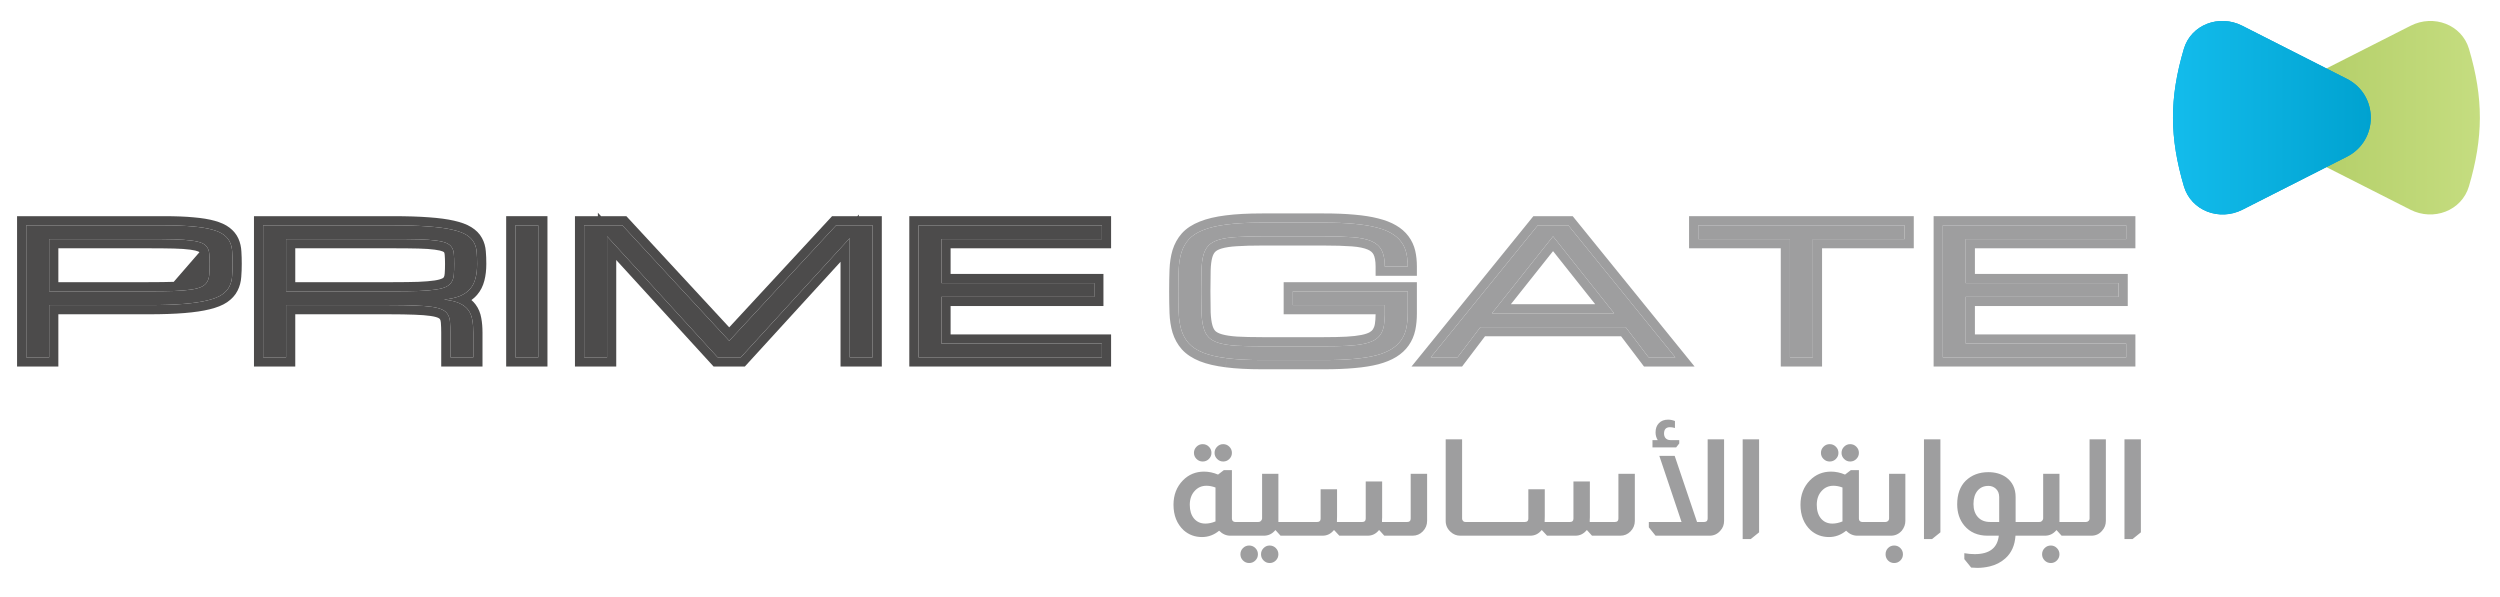 <svg width="226" height="54" viewBox="0 0 226 54" fill="none" xmlns="http://www.w3.org/2000/svg">
<path d="M208.459 14.17C205.575 12.707 205.575 8.589 208.459 7.126L217.929 2.323C219.989 1.278 222.543 2.209 223.198 4.424C224.526 8.91 224.489 12.441 223.193 16.84C222.537 19.066 219.973 20.009 217.903 18.959L208.459 14.17Z" fill="url(#paint0_linear_325_694)"/>
<path d="M212.158 14.17C215.042 12.707 215.042 8.589 212.158 7.126L202.688 2.323C200.628 1.278 198.074 2.209 197.419 4.424C196.091 8.91 196.128 12.441 197.424 16.84C198.08 19.066 200.644 20.009 202.714 18.959L212.158 14.17Z" fill="#00A2D0"/>
<path d="M212.158 14.17C215.042 12.707 215.042 8.589 212.158 7.126L202.688 2.323C200.628 1.278 198.074 2.209 197.419 4.424C196.091 8.91 196.128 12.441 197.424 16.84C198.08 19.066 200.644 20.009 202.714 18.959L212.158 14.17Z" fill="url(#paint1_linear_325_694)"/>
<path d="M108.725 40.151C108.944 40.151 109.13 40.228 109.284 40.383C109.439 40.537 109.516 40.723 109.516 40.942C109.516 41.153 109.439 41.336 109.284 41.49C109.13 41.644 108.944 41.721 108.725 41.721C108.505 41.721 108.319 41.644 108.165 41.49C108.011 41.336 107.933 41.153 107.933 40.942C107.933 40.723 108.011 40.537 108.165 40.383C108.319 40.228 108.505 40.151 108.725 40.151ZM110.574 40.151C110.793 40.151 110.98 40.228 111.134 40.383C111.288 40.537 111.365 40.723 111.365 40.942C111.365 41.153 111.288 41.336 111.134 41.49C110.98 41.644 110.793 41.721 110.574 41.721C110.363 41.721 110.181 41.644 110.027 41.49C109.873 41.336 109.796 41.153 109.796 40.942C109.796 40.723 109.873 40.537 110.027 40.383C110.181 40.228 110.363 40.151 110.574 40.151ZM111.365 42.5V46.881C111.365 46.979 111.394 47.052 111.451 47.1C111.499 47.157 111.564 47.186 111.645 47.186H111.986V48.427H111.219C110.846 48.427 110.51 48.277 110.209 47.977C109.747 48.358 109.232 48.549 108.664 48.549C108.023 48.549 107.471 48.346 107.009 47.94C106.392 47.364 106.084 46.593 106.084 45.628C106.084 44.743 106.368 44.009 106.936 43.425C107.455 42.898 108.092 42.634 108.846 42.634C109.268 42.634 109.69 42.723 110.112 42.902L110.635 42.5H111.365ZM109.881 44.07C109.597 43.965 109.325 43.912 109.065 43.912C108.627 43.912 108.266 44.074 107.982 44.399C107.698 44.715 107.556 45.129 107.556 45.64C107.556 46.151 107.682 46.561 107.933 46.869C108.193 47.178 108.538 47.332 108.968 47.332C109.26 47.332 109.564 47.267 109.881 47.137V44.07ZM115.566 42.829V47.003V47.186H116.187V48.427H115.761L115.31 47.928H115.286C115.01 48.261 114.665 48.427 114.251 48.427H111.903V47.186H113.74C113.854 47.186 113.935 47.153 113.984 47.088C114.057 47.023 114.093 46.942 114.093 46.845V42.829H115.566ZM112.925 49.315C113.144 49.315 113.331 49.392 113.485 49.547C113.639 49.701 113.716 49.887 113.716 50.106C113.716 50.326 113.639 50.512 113.485 50.666C113.331 50.821 113.144 50.898 112.925 50.898C112.706 50.898 112.519 50.821 112.365 50.666C112.211 50.512 112.134 50.326 112.134 50.106C112.134 49.887 112.211 49.701 112.365 49.547C112.519 49.392 112.706 49.315 112.925 49.315ZM114.775 49.315C114.994 49.315 115.18 49.392 115.335 49.547C115.489 49.701 115.566 49.887 115.566 50.106C115.566 50.326 115.489 50.512 115.335 50.666C115.18 50.821 114.994 50.898 114.775 50.898C114.564 50.898 114.381 50.821 114.227 50.666C114.073 50.512 113.996 50.326 113.996 50.106C113.996 49.887 114.073 49.701 114.227 49.547C114.381 49.392 114.564 49.315 114.775 49.315ZM129.011 42.829V47.088C129.011 47.453 128.881 47.77 128.621 48.038C128.37 48.297 128.061 48.427 127.696 48.427H125.14L124.69 47.928H124.654C124.386 48.261 124.045 48.427 123.631 48.427H121.076L120.613 47.928H120.577C120.309 48.261 119.968 48.427 119.554 48.427H116.098V47.186H119.08C119.283 47.186 119.384 47.084 119.384 46.881V44.228H120.869V46.662C120.869 46.898 120.865 47.072 120.857 47.186H123.157C123.36 47.186 123.461 47.084 123.461 46.881V43.522H124.946V46.772C124.946 46.821 124.942 46.894 124.934 46.991C124.934 47.08 124.934 47.145 124.934 47.186H127.222C127.424 47.186 127.526 47.084 127.526 46.881V42.829H129.011ZM132.174 39.713V46.881C132.174 46.962 132.199 47.027 132.247 47.076C132.296 47.149 132.373 47.186 132.479 47.186H132.795V48.427H132.004C131.671 48.427 131.379 48.309 131.128 48.074C130.836 47.806 130.69 47.478 130.69 47.088V39.713H132.174ZM134.965 47.186V48.427H132.713V47.186H134.965ZM147.789 42.829V47.088C147.789 47.453 147.659 47.77 147.399 48.038C147.148 48.297 146.84 48.427 146.475 48.427H143.919L143.468 47.928H143.432C143.164 48.261 142.823 48.427 142.41 48.427H139.854L139.391 47.928H139.355C139.087 48.261 138.746 48.427 138.333 48.427H134.876V47.186H137.858C138.061 47.186 138.162 47.084 138.162 46.881V44.228H139.647V46.662C139.647 46.898 139.643 47.072 139.635 47.186H141.935C142.138 47.186 142.239 47.084 142.239 46.881V43.522H143.724V46.772C143.724 46.821 143.72 46.894 143.712 46.991C143.712 47.08 143.712 47.145 143.712 47.186H146C146.203 47.186 146.304 47.084 146.304 46.881V42.829H147.789ZM149.857 39.786C149.727 39.575 149.663 39.344 149.663 39.092C149.663 38.735 149.764 38.456 149.967 38.253C150.17 38.042 150.445 37.936 150.794 37.936C150.997 37.936 151.204 37.977 151.415 38.058V38.691C151.253 38.642 151.103 38.618 150.965 38.618C150.608 38.618 150.429 38.812 150.429 39.202C150.429 39.348 150.47 39.478 150.551 39.591C150.665 39.721 150.815 39.786 151.001 39.786H151.804V40.09L151.525 40.443H149.383V39.786H149.857ZM155.857 39.713V47.088C155.857 47.437 155.744 47.733 155.516 47.977C155.257 48.277 154.932 48.427 154.543 48.427H149.663L149.054 47.672V47.186H152.011L150.003 41.21H151.391L153.411 47.186H154.068C154.166 47.186 154.247 47.153 154.312 47.088C154.352 47.023 154.372 46.954 154.372 46.881V39.713H155.857ZM159.022 39.713V48.123L158.268 48.731H157.538V39.713H159.022ZM165.404 40.151C165.623 40.151 165.81 40.228 165.964 40.383C166.118 40.537 166.195 40.723 166.195 40.942C166.195 41.153 166.118 41.336 165.964 41.49C165.81 41.644 165.623 41.721 165.404 41.721C165.185 41.721 164.998 41.644 164.844 41.49C164.69 41.336 164.613 41.153 164.613 40.942C164.613 40.723 164.69 40.537 164.844 40.383C164.998 40.228 165.185 40.151 165.404 40.151ZM167.254 40.151C167.473 40.151 167.66 40.228 167.814 40.383C167.968 40.537 168.045 40.723 168.045 40.942C168.045 41.153 167.968 41.336 167.814 41.49C167.66 41.644 167.473 41.721 167.254 41.721C167.043 41.721 166.86 41.644 166.706 41.49C166.552 41.336 166.475 41.153 166.475 40.942C166.475 40.723 166.552 40.537 166.706 40.383C166.86 40.228 167.043 40.151 167.254 40.151ZM168.045 42.5V46.881C168.045 46.979 168.073 47.052 168.13 47.1C168.179 47.157 168.244 47.186 168.325 47.186H168.666V48.427H167.899C167.526 48.427 167.189 48.277 166.889 47.977C166.426 48.358 165.911 48.549 165.343 48.549C164.702 48.549 164.151 48.346 163.688 47.94C163.071 47.364 162.763 46.593 162.763 45.628C162.763 44.743 163.047 44.009 163.615 43.425C164.134 42.898 164.771 42.634 165.526 42.634C165.948 42.634 166.37 42.723 166.791 42.902L167.315 42.5H168.045ZM166.56 44.07C166.276 43.965 166.004 43.912 165.745 43.912C165.307 43.912 164.946 44.074 164.662 44.399C164.378 44.715 164.236 45.129 164.236 45.64C164.236 46.151 164.361 46.561 164.613 46.869C164.873 47.178 165.217 47.332 165.647 47.332C165.94 47.332 166.244 47.267 166.56 47.137V44.07ZM172.245 42.829V47.088C172.245 47.405 172.14 47.697 171.929 47.965C171.661 48.273 171.329 48.427 170.931 48.427H168.582V47.186H170.456C170.546 47.186 170.623 47.153 170.688 47.088C170.744 47.032 170.773 46.962 170.773 46.881V42.829H172.245ZM171.235 49.315C171.454 49.315 171.641 49.392 171.795 49.547C171.949 49.701 172.026 49.887 172.026 50.106C172.026 50.326 171.949 50.512 171.795 50.666C171.641 50.821 171.454 50.898 171.235 50.898C171.016 50.898 170.83 50.821 170.675 50.666C170.529 50.512 170.456 50.326 170.456 50.106C170.456 49.887 170.529 49.701 170.675 49.547C170.83 49.392 171.016 49.315 171.235 49.315ZM175.412 39.713V48.123L174.657 48.731H173.927V39.713H175.412ZM179.681 48.427C178.788 48.427 178.086 48.123 177.575 47.514C177.145 46.995 176.93 46.354 176.93 45.591C176.93 44.683 177.186 43.973 177.697 43.462C178.233 42.942 178.918 42.683 179.754 42.683C180.362 42.683 180.89 42.833 181.336 43.133C181.92 43.555 182.212 44.155 182.212 44.934V47.186H182.602V48.427H182.2C182.143 49.303 181.835 49.989 181.275 50.484C180.886 50.833 180.419 51.072 179.876 51.202C179.494 51.291 179.121 51.336 178.756 51.336C178.634 51.336 178.46 51.328 178.233 51.311H178.196L177.575 50.545V50.009C177.908 50.066 178.22 50.094 178.512 50.094C179.843 50.094 180.569 49.538 180.691 48.427H179.681ZM180.727 44.934C180.727 44.61 180.622 44.354 180.411 44.167C180.224 44.005 180.005 43.924 179.754 43.924C179.34 43.924 179.011 44.07 178.768 44.362C178.525 44.654 178.403 45.056 178.403 45.567C178.403 46.062 178.537 46.455 178.805 46.748C179.072 47.04 179.437 47.186 179.9 47.186H180.727V44.934ZM186.175 42.829V47.003V47.186H186.795V48.427H186.369L185.919 47.928H185.895C185.619 48.261 185.274 48.427 184.86 48.427H182.511V47.186H184.349C184.463 47.186 184.544 47.153 184.592 47.088C184.665 47.023 184.702 46.942 184.702 46.845V42.829H186.175ZM185.396 49.315C185.607 49.315 185.789 49.392 185.943 49.547C186.097 49.701 186.175 49.887 186.175 50.106C186.175 50.326 186.097 50.512 185.943 50.666C185.789 50.821 185.607 50.898 185.396 50.898C185.177 50.898 184.99 50.821 184.836 50.666C184.682 50.512 184.605 50.326 184.605 50.106C184.605 49.887 184.682 49.701 184.836 49.547C184.99 49.392 185.177 49.315 185.396 49.315ZM190.37 39.713V47.088C190.37 47.429 190.26 47.721 190.041 47.965C189.79 48.273 189.461 48.427 189.056 48.427H186.707V47.186H188.581C188.67 47.186 188.747 47.153 188.812 47.088C188.869 47.032 188.897 46.962 188.897 46.881V39.713H190.37ZM193.536 39.713V48.123L192.782 48.731H192.052V39.713H193.536Z" fill="#9E9E9F"/>
<path d="M175.629 32.304V20.372H192.21V21.615H177.702V25.593H191.519V26.835H177.702V31.061H192.21V32.304H175.629Z" fill="#9E9E9F"/>
<path fill-rule="evenodd" clip-rule="evenodd" d="M174.799 33.134V19.542H193.04V22.445H178.531V24.763H192.349V27.665H178.531V30.232H193.04V33.134H174.799ZM177.702 31.061V26.835H191.519V25.592H177.702V21.615H192.21V20.372H175.629V32.304H192.21V31.061H177.702Z" fill="#9E9E9F"/>
<path d="M172.175 20.372V21.615H163.884V32.304H161.812V21.615H153.521V20.372H172.175Z" fill="#9E9E9F"/>
<path fill-rule="evenodd" clip-rule="evenodd" d="M173.005 19.542V22.445H164.714V33.134H160.982V22.445H152.692V19.542H173.005ZM161.812 21.615V32.304H163.885V21.615H172.175V20.372H153.522V21.615H161.812Z" fill="#9E9E9F"/>
<path d="M146.958 29.57H133.832L131.759 32.304H129.341L139.013 20.372H141.777L151.449 32.304H149.031L146.958 29.57ZM145.922 28.327L140.395 21.366L134.868 28.327H145.922Z" fill="#9E9E9F"/>
<path fill-rule="evenodd" clip-rule="evenodd" d="M149.031 32.304L146.958 29.57H133.831L131.759 32.304H129.341L139.013 20.372H141.776L151.449 32.304H149.031ZM145.922 28.327H134.868L140.395 21.366L145.922 28.327ZM144.203 27.497L140.395 22.701L136.586 27.497H144.203ZM134.244 30.4L132.171 33.134H127.6L138.617 19.542H142.172L153.189 33.134H148.618L146.546 30.4H134.244Z" fill="#9E9E9F"/>
<path d="M125.185 24.101C125.185 23.48 125.091 22.988 124.904 22.625C124.717 22.262 124.408 21.988 123.976 21.802C123.544 21.615 122.976 21.496 122.27 21.444C121.565 21.392 120.694 21.366 119.658 21.366H114.109C113.188 21.366 112.411 21.387 111.778 21.429C111.152 21.465 110.633 21.543 110.223 21.662C109.813 21.781 109.496 21.952 109.273 22.174C109.05 22.397 108.888 22.692 108.788 23.06C108.687 23.428 108.629 23.881 108.615 24.419C108.6 24.953 108.593 25.593 108.593 26.338C108.593 27.084 108.6 27.726 108.615 28.265C108.636 28.798 108.698 29.249 108.798 29.617C108.899 29.984 109.057 30.279 109.273 30.502C109.496 30.725 109.813 30.896 110.223 31.015C110.633 31.134 111.152 31.214 111.778 31.256C112.411 31.292 113.188 31.31 114.109 31.31H119.669C120.475 31.31 121.169 31.295 121.752 31.264C122.335 31.232 122.832 31.175 123.242 31.093C123.652 31.01 123.983 30.896 124.235 30.751C124.487 30.606 124.681 30.424 124.818 30.207C124.962 29.984 125.059 29.72 125.109 29.415C125.16 29.104 125.185 28.741 125.185 28.327V27.581H116.873V26.338H127.258V28.327C127.258 28.824 127.214 29.275 127.128 29.679C127.042 30.078 126.887 30.435 126.664 30.751C126.448 31.061 126.156 31.331 125.789 31.559C125.422 31.787 124.958 31.976 124.397 32.126C123.836 32.271 123.166 32.377 122.389 32.444C121.612 32.517 120.705 32.553 119.669 32.553H114.109C112.843 32.553 111.774 32.496 110.903 32.382C110.04 32.273 109.327 32.108 108.766 31.885C108.205 31.657 107.769 31.372 107.46 31.03C107.158 30.689 106.934 30.287 106.791 29.826C106.654 29.365 106.575 28.845 106.553 28.265C106.531 27.685 106.521 27.043 106.521 26.338C106.521 25.634 106.531 24.992 106.553 24.412C106.575 23.832 106.654 23.311 106.791 22.85C106.934 22.389 107.158 21.988 107.46 21.646C107.769 21.304 108.205 21.022 108.766 20.799C109.327 20.572 110.04 20.403 110.903 20.294C111.774 20.18 112.843 20.123 114.109 20.123H119.658C120.694 20.123 121.601 20.16 122.378 20.232C123.155 20.3 123.825 20.406 124.386 20.551C124.947 20.691 125.412 20.869 125.779 21.087C126.153 21.304 126.448 21.561 126.664 21.856C126.887 22.151 127.042 22.485 127.128 22.858C127.214 23.231 127.258 23.645 127.258 24.101H125.185Z" fill="#9E9E9F"/>
<path fill-rule="evenodd" clip-rule="evenodd" d="M124.355 24.931V24.101C124.355 23.549 124.27 23.205 124.167 23.006C124.081 22.839 123.931 22.686 123.647 22.563C123.332 22.427 122.864 22.32 122.21 22.272C121.532 22.222 120.683 22.196 119.658 22.196H114.11C113.199 22.196 112.441 22.217 111.832 22.257L111.826 22.257C111.236 22.291 110.785 22.363 110.455 22.459C110.133 22.552 109.955 22.666 109.86 22.762C109.758 22.863 109.659 23.022 109.588 23.279C109.51 23.562 109.458 23.945 109.444 24.442C109.43 24.965 109.423 25.597 109.423 26.338C109.423 27.076 109.43 27.709 109.444 28.237C109.464 28.728 109.52 29.11 109.599 29.397C109.67 29.657 109.767 29.817 109.864 29.919C109.961 30.014 110.138 30.126 110.455 30.218C110.787 30.314 111.239 30.388 111.829 30.427C112.441 30.462 113.2 30.48 114.11 30.48H119.669C120.465 30.48 121.144 30.465 121.708 30.435C122.265 30.405 122.719 30.352 123.078 30.279C123.435 30.207 123.673 30.117 123.821 30.032C123.971 29.945 124.06 29.854 124.116 29.765L124.118 29.761L124.121 29.756C124.194 29.644 124.256 29.492 124.291 29.28C124.329 29.044 124.352 28.756 124.355 28.411H116.043V25.509H128.087V28.327C128.087 28.871 128.04 29.381 127.94 29.852L127.939 29.854C127.831 30.355 127.633 30.816 127.344 31.227C127.055 31.642 126.676 31.985 126.227 32.264C125.772 32.546 125.226 32.763 124.612 32.927L124.605 32.929C123.987 33.089 123.271 33.201 122.463 33.271C121.655 33.346 120.722 33.383 119.669 33.383H114.11C112.822 33.383 111.716 33.325 110.798 33.205C110.797 33.205 110.797 33.205 110.796 33.205L110.903 32.382L110.8 33.205C110.799 33.205 110.799 33.205 110.798 33.205C109.893 33.091 109.108 32.913 108.46 32.656L108.454 32.654C107.812 32.393 107.26 32.046 106.845 31.587L106.842 31.584L106.838 31.58C106.454 31.146 106.175 30.64 105.999 30.074L105.997 30.068L105.995 30.062C105.835 29.523 105.748 28.931 105.724 28.296C105.702 27.703 105.691 27.051 105.691 26.338C105.691 25.626 105.702 24.973 105.724 24.381C105.748 23.745 105.835 23.154 105.995 22.614L105.997 22.608L105.999 22.603C106.175 22.037 106.454 21.531 106.838 21.096L106.842 21.093L106.845 21.089C107.261 20.629 107.814 20.285 108.457 20.029C109.106 19.766 109.893 19.585 110.798 19.471C111.716 19.351 112.822 19.294 114.11 19.294H119.658C120.711 19.294 121.644 19.33 122.453 19.406C123.259 19.476 123.974 19.587 124.59 19.746C125.201 19.899 125.744 20.102 126.199 20.371C126.651 20.634 127.036 20.961 127.33 21.361C127.623 21.751 127.825 22.191 127.937 22.671C128.039 23.115 128.087 23.594 128.087 24.101V24.931H124.355ZM126.664 21.856C126.448 21.561 126.153 21.304 125.779 21.087C125.412 20.869 124.948 20.691 124.386 20.551C123.825 20.406 123.156 20.3 122.378 20.232C121.601 20.16 120.694 20.123 119.658 20.123H114.11C112.843 20.123 111.774 20.18 110.903 20.294C110.04 20.403 109.327 20.572 108.766 20.799C108.205 21.022 107.769 21.304 107.46 21.646C107.158 21.988 106.935 22.389 106.791 22.85C106.654 23.311 106.575 23.832 106.553 24.412C106.532 24.992 106.521 25.634 106.521 26.338C106.521 27.043 106.532 27.685 106.553 28.265C106.575 28.845 106.654 29.365 106.791 29.826C106.935 30.287 107.158 30.689 107.46 31.03C107.769 31.372 108.205 31.657 108.766 31.885C109.327 32.108 110.04 32.273 110.903 32.382C111.774 32.496 112.843 32.553 114.11 32.553H119.669C120.705 32.553 121.612 32.517 122.389 32.444C123.166 32.377 123.836 32.271 124.397 32.126C124.958 31.976 125.423 31.787 125.79 31.559C126.157 31.331 126.448 31.061 126.664 30.751C126.887 30.435 127.042 30.078 127.128 29.679C127.214 29.275 127.258 28.824 127.258 28.327V26.338H116.873V27.581H125.185V28.327C125.185 28.355 125.185 28.383 125.185 28.411C125.182 28.791 125.156 29.125 125.109 29.415C125.059 29.72 124.962 29.984 124.818 30.207C124.681 30.424 124.487 30.606 124.235 30.751C123.983 30.896 123.652 31.01 123.242 31.093C122.832 31.175 122.335 31.232 121.752 31.264C121.169 31.294 120.475 31.31 119.669 31.31H114.11C113.188 31.31 112.411 31.292 111.778 31.256C111.152 31.214 110.634 31.134 110.223 31.015C109.813 30.896 109.497 30.725 109.273 30.502C109.058 30.279 108.899 29.984 108.799 29.616C108.698 29.249 108.637 28.798 108.615 28.265C108.601 27.726 108.593 27.084 108.593 26.338C108.593 25.593 108.601 24.953 108.615 24.419C108.629 23.881 108.687 23.428 108.788 23.06C108.888 22.692 109.05 22.397 109.273 22.174C109.497 21.952 109.813 21.781 110.223 21.662C110.634 21.543 111.152 21.465 111.778 21.429C112.411 21.387 113.188 21.366 114.11 21.366H119.658C120.694 21.366 121.565 21.392 122.27 21.444C122.976 21.496 123.544 21.615 123.976 21.802C124.408 21.988 124.717 22.262 124.904 22.625C125.091 22.988 125.185 23.48 125.185 24.101H127.258C127.258 23.807 127.24 23.53 127.204 23.271C127.184 23.128 127.159 22.991 127.128 22.858C127.042 22.485 126.887 22.151 126.664 21.856Z" fill="#9E9E9F"/>
<path d="M83.031 32.304V20.372H99.612V21.615H85.104V25.593H98.921V26.835H85.104V31.061H99.612V32.304H83.031Z" fill="#4C4B4B"/>
<path fill-rule="evenodd" clip-rule="evenodd" d="M82.201 33.134V19.542H100.442V22.445H85.934V24.763H99.751V27.665H85.934V30.232H100.442V33.134H82.201ZM85.104 31.061V26.835H98.921V25.592H85.104V21.615H99.612V20.372H83.031V32.304H99.612V31.061H85.104Z" fill="#4C4B4B"/>
<path d="M54.878 21.366V32.304H52.806V20.372H56.26L65.921 30.813L75.583 20.372H78.886V32.304H76.813V21.53L66.968 32.304H64.874L54.878 21.366Z" fill="#4C4B4B"/>
<path fill-rule="evenodd" clip-rule="evenodd" d="M56.26 20.372L65.921 30.813L75.583 20.372H78.886V32.304H76.813V21.53L66.969 32.304H64.874L54.878 21.366V32.304H52.806V20.372H56.26ZM55.708 23.505V33.134H51.976V19.542H54.048V19.229L54.335 19.542H56.623L65.921 29.591L75.22 19.542H77.505L77.643 19.391V19.542H79.716V33.134H75.984V23.668L67.334 33.134H64.508L55.708 23.505Z" fill="#4C4B4B"/>
<path d="M46.588 20.372H48.661V32.304H46.588V20.372Z" fill="#4C4B4B"/>
<path fill-rule="evenodd" clip-rule="evenodd" d="M45.758 19.542H49.49V33.134H45.758V19.542ZM46.588 20.372V32.304H48.66V20.372H46.588Z" fill="#4C4B4B"/>
<path d="M42.788 32.304H40.715V30.067C40.715 29.705 40.705 29.394 40.683 29.135C40.669 28.871 40.607 28.645 40.499 28.459C40.399 28.273 40.237 28.122 40.014 28.009C39.791 27.895 39.474 27.806 39.064 27.744C38.654 27.682 38.132 27.641 37.498 27.62C36.872 27.594 36.099 27.581 35.178 27.581H25.862V32.304H23.789V20.372H35.523C36.79 20.372 37.855 20.406 38.718 20.473C39.589 20.535 40.305 20.631 40.867 20.761C41.435 20.89 41.87 21.05 42.173 21.242C42.482 21.434 42.705 21.659 42.842 21.918C42.986 22.177 43.069 22.467 43.09 22.788C43.119 23.109 43.133 23.464 43.133 23.852C43.133 24.349 43.083 24.787 42.982 25.165C42.889 25.538 42.727 25.857 42.496 26.121C42.266 26.385 41.96 26.597 41.579 26.758C41.197 26.913 40.719 27.022 40.143 27.084C40.719 27.146 41.179 27.255 41.525 27.41C41.87 27.566 42.137 27.768 42.324 28.016C42.511 28.265 42.633 28.56 42.691 28.902C42.756 29.244 42.788 29.632 42.788 30.067V32.304ZM25.862 26.338H35.523C36.444 26.338 37.218 26.328 37.844 26.307C38.477 26.281 38.999 26.237 39.409 26.175C39.819 26.113 40.136 26.025 40.359 25.911C40.582 25.797 40.744 25.647 40.845 25.46C40.953 25.274 41.014 25.051 41.028 24.792C41.05 24.528 41.061 24.215 41.061 23.852C41.061 23.516 41.05 23.226 41.028 22.982C41.014 22.739 40.953 22.534 40.845 22.369C40.744 22.203 40.582 22.071 40.359 21.972C40.136 21.874 39.819 21.799 39.409 21.747C38.999 21.69 38.477 21.654 37.844 21.638C37.218 21.623 36.444 21.615 35.523 21.615H25.862V26.338Z" fill="#4C4B4B"/>
<path fill-rule="evenodd" clip-rule="evenodd" d="M43.618 33.134H39.886V30.067C39.886 29.719 39.875 29.433 39.856 29.204L39.855 29.192L39.855 29.18C39.846 29.017 39.811 28.925 39.782 28.875L39.775 28.864L39.77 28.854C39.762 28.84 39.738 28.799 39.636 28.747C39.528 28.692 39.312 28.621 38.94 28.565C38.574 28.509 38.087 28.47 37.471 28.449L37.464 28.449C36.854 28.424 36.092 28.411 35.178 28.411H26.692V33.134H22.959V19.542H35.523C36.801 19.542 37.888 19.576 38.78 19.645C39.673 19.709 40.434 19.809 41.052 19.952C41.66 20.09 42.198 20.276 42.613 20.539C43.014 20.788 43.352 21.11 43.572 21.522C43.776 21.892 43.888 22.297 43.918 22.723C43.949 23.07 43.963 23.447 43.963 23.852C43.963 24.401 43.908 24.911 43.786 25.373C43.663 25.858 43.445 26.295 43.122 26.666C42.972 26.838 42.803 26.991 42.618 27.124C42.754 27.241 42.878 27.372 42.987 27.517C43.261 27.881 43.43 28.301 43.508 28.755C43.583 29.157 43.618 29.596 43.618 30.067V33.134ZM41.809 27.559C41.721 27.505 41.627 27.456 41.525 27.41C41.18 27.255 40.719 27.146 40.143 27.084C40.719 27.022 41.198 26.913 41.579 26.758C41.667 26.721 41.751 26.681 41.831 26.638C42.098 26.496 42.319 26.324 42.497 26.121C42.727 25.857 42.889 25.538 42.982 25.165C43.083 24.787 43.133 24.349 43.133 23.852C43.133 23.464 43.119 23.109 43.09 22.788C43.069 22.467 42.986 22.177 42.842 21.918C42.705 21.659 42.482 21.434 42.173 21.242C41.87 21.05 41.435 20.89 40.867 20.76C40.305 20.631 39.589 20.535 38.718 20.473C37.855 20.406 36.79 20.372 35.523 20.372H23.789V32.304H25.862V27.581H35.178C36.099 27.581 36.873 27.594 37.499 27.62C38.132 27.641 38.654 27.682 39.064 27.744C39.474 27.806 39.791 27.895 40.014 28.008C40.237 28.122 40.399 28.273 40.5 28.459C40.608 28.645 40.669 28.871 40.683 29.135C40.705 29.394 40.715 29.704 40.715 30.067V32.304H42.788V30.067C42.788 29.632 42.756 29.244 42.691 28.902C42.633 28.56 42.511 28.265 42.324 28.016C42.192 27.84 42.02 27.688 41.809 27.559ZM37.844 21.638C38.477 21.654 38.999 21.69 39.409 21.747C39.819 21.799 40.136 21.874 40.359 21.972C40.582 22.071 40.744 22.203 40.845 22.369C40.953 22.534 41.014 22.739 41.029 22.982C41.05 23.226 41.061 23.516 41.061 23.852C41.061 24.215 41.05 24.528 41.029 24.792C41.014 25.051 40.953 25.274 40.845 25.46C40.744 25.647 40.582 25.797 40.359 25.911C40.136 26.025 39.819 26.113 39.409 26.175C38.999 26.237 38.477 26.281 37.844 26.307C37.218 26.328 36.444 26.338 35.523 26.338H25.862V21.615H35.523C36.444 21.615 37.218 21.623 37.844 21.638ZM26.692 22.445V25.508H35.523C36.437 25.508 37.2 25.498 37.813 25.478C38.429 25.453 38.917 25.41 39.285 25.355C39.657 25.298 39.873 25.227 39.982 25.172C40.083 25.12 40.108 25.079 40.115 25.066L40.121 25.055L40.127 25.045C40.157 24.992 40.191 24.901 40.2 24.746L40.201 24.735L40.202 24.725C40.221 24.489 40.231 24.2 40.231 23.852C40.231 23.532 40.221 23.267 40.202 23.055L40.201 23.043L40.2 23.031C40.192 22.898 40.163 22.841 40.15 22.821L40.143 22.811L40.136 22.8C40.135 22.799 40.132 22.795 40.124 22.788C40.109 22.776 40.079 22.756 40.024 22.732C39.908 22.68 39.683 22.618 39.305 22.57L39.3 22.57L39.295 22.569C38.928 22.518 38.44 22.483 37.824 22.468C37.207 22.453 36.44 22.445 35.523 22.445H26.692Z" fill="#4C4B4B"/>
<path d="M2.372 20.372H14.829C15.859 20.372 16.726 20.406 17.431 20.473C18.143 20.535 18.73 20.631 19.191 20.761C19.651 20.89 20.004 21.05 20.248 21.242C20.5 21.434 20.684 21.659 20.799 21.918C20.914 22.177 20.979 22.467 20.993 22.788C21.015 23.109 21.026 23.464 21.026 23.852C21.026 24.256 21.011 24.629 20.983 24.971C20.961 25.313 20.878 25.623 20.734 25.903C20.598 26.178 20.374 26.421 20.065 26.633C19.763 26.841 19.327 27.014 18.759 27.154C18.198 27.294 17.481 27.4 16.611 27.472C15.747 27.545 14.682 27.581 13.415 27.581H4.445V32.304H2.372V20.372ZM4.445 26.338H13.415C14.336 26.338 15.11 26.328 15.736 26.307C16.369 26.281 16.891 26.237 17.302 26.175C17.712 26.113 18.028 26.025 18.251 25.911C18.474 25.797 18.637 25.647 18.737 25.46C18.845 25.274 18.906 25.051 18.921 24.792C18.942 24.528 18.953 24.215 18.953 23.852C18.953 23.516 18.942 23.226 18.921 22.982C18.906 22.739 18.845 22.534 18.737 22.369C18.637 22.203 18.474 22.071 18.251 21.972C18.028 21.874 17.712 21.799 17.302 21.747C16.891 21.69 16.369 21.654 15.736 21.638C15.11 21.623 14.336 21.615 13.415 21.615H4.445V26.338Z" fill="#4C4B4B"/>
<path fill-rule="evenodd" clip-rule="evenodd" d="M1.542 19.542H14.829C15.873 19.542 16.767 19.576 17.506 19.647C18.247 19.711 18.888 19.813 19.415 19.962C19.927 20.106 20.393 20.303 20.756 20.585C21.103 20.851 21.38 21.182 21.557 21.581C21.718 21.943 21.802 22.334 21.822 22.741C21.845 23.081 21.855 23.452 21.855 23.852C21.855 24.272 21.841 24.666 21.81 25.032C21.781 25.473 21.672 25.892 21.474 26.278C21.262 26.702 20.933 27.044 20.535 27.318C20.116 27.605 19.572 27.808 18.958 27.959C18.338 28.114 17.575 28.225 16.68 28.299M18.759 27.154C19.327 27.014 19.763 26.841 20.065 26.633C20.374 26.421 20.598 26.178 20.734 25.903C20.878 25.623 20.961 25.313 20.983 24.971C21.011 24.629 21.026 24.256 21.026 23.852C21.026 23.464 21.015 23.109 20.993 22.788C20.979 22.467 20.914 22.177 20.799 21.918C20.684 21.659 20.5 21.434 20.248 21.242C20.004 21.05 19.651 20.89 19.191 20.76C18.73 20.631 18.143 20.535 17.431 20.473C16.726 20.406 15.859 20.372 14.829 20.372H2.372V32.304H4.445V27.581H13.415C14.682 27.581 15.747 27.545 16.611 27.472C17.481 27.4 18.198 27.294 18.759 27.154ZM16.68 28.299C15.786 28.374 14.695 28.411 13.415 28.411H5.275V33.134H1.542V19.542M15.736 21.638C15.11 21.623 14.336 21.615 13.415 21.615H4.445V26.338H13.415C14.336 26.338 15.11 26.328 15.736 26.307C16.37 26.281 16.891 26.237 17.302 26.175C17.712 26.113 18.028 26.025 18.252 25.911C18.474 25.797 18.637 25.647 18.737 25.46C18.845 25.274 18.906 25.051 18.921 24.792C18.942 24.528 18.953 24.215 18.953 23.852C18.953 23.516 18.942 23.226 18.921 22.982C18.906 22.739 18.845 22.534 18.737 22.369C18.637 22.203 18.474 22.071 18.252 21.972C18.028 21.874 17.712 21.799 17.302 21.747C16.891 21.69 16.37 21.654 15.736 21.638ZM15.706 25.478C15.092 25.498 14.33 25.508 13.415 25.508H5.275V22.445H13.415C14.332 22.445 15.099 22.453 15.716 22.468C16.332 22.483 16.82 22.518 17.187 22.569L17.198 22.57C17.575 22.618 17.8 22.68 17.917 22.732C17.971 22.756 18.001 22.776 18.016 22.788C18.024 22.795 18.027 22.799 18.029 22.8" fill="#4C4B4B"/>
<defs>
<linearGradient id="paint0_linear_325_694" x1="206.296" y1="10.642" x2="224.179" y2="10.642" gradientUnits="userSpaceOnUse">
<stop stop-color="#B1CC64"/>
<stop offset="1" stop-color="#C5DD80"/>
</linearGradient>
<linearGradient id="paint1_linear_325_694" x1="214.321" y1="10.642" x2="196.438" y2="10.642" gradientUnits="userSpaceOnUse">
<stop stop-color="#00A2D0"/>
<stop offset="1" stop-color="#13BCEC"/>
</linearGradient>
</defs>
</svg>

